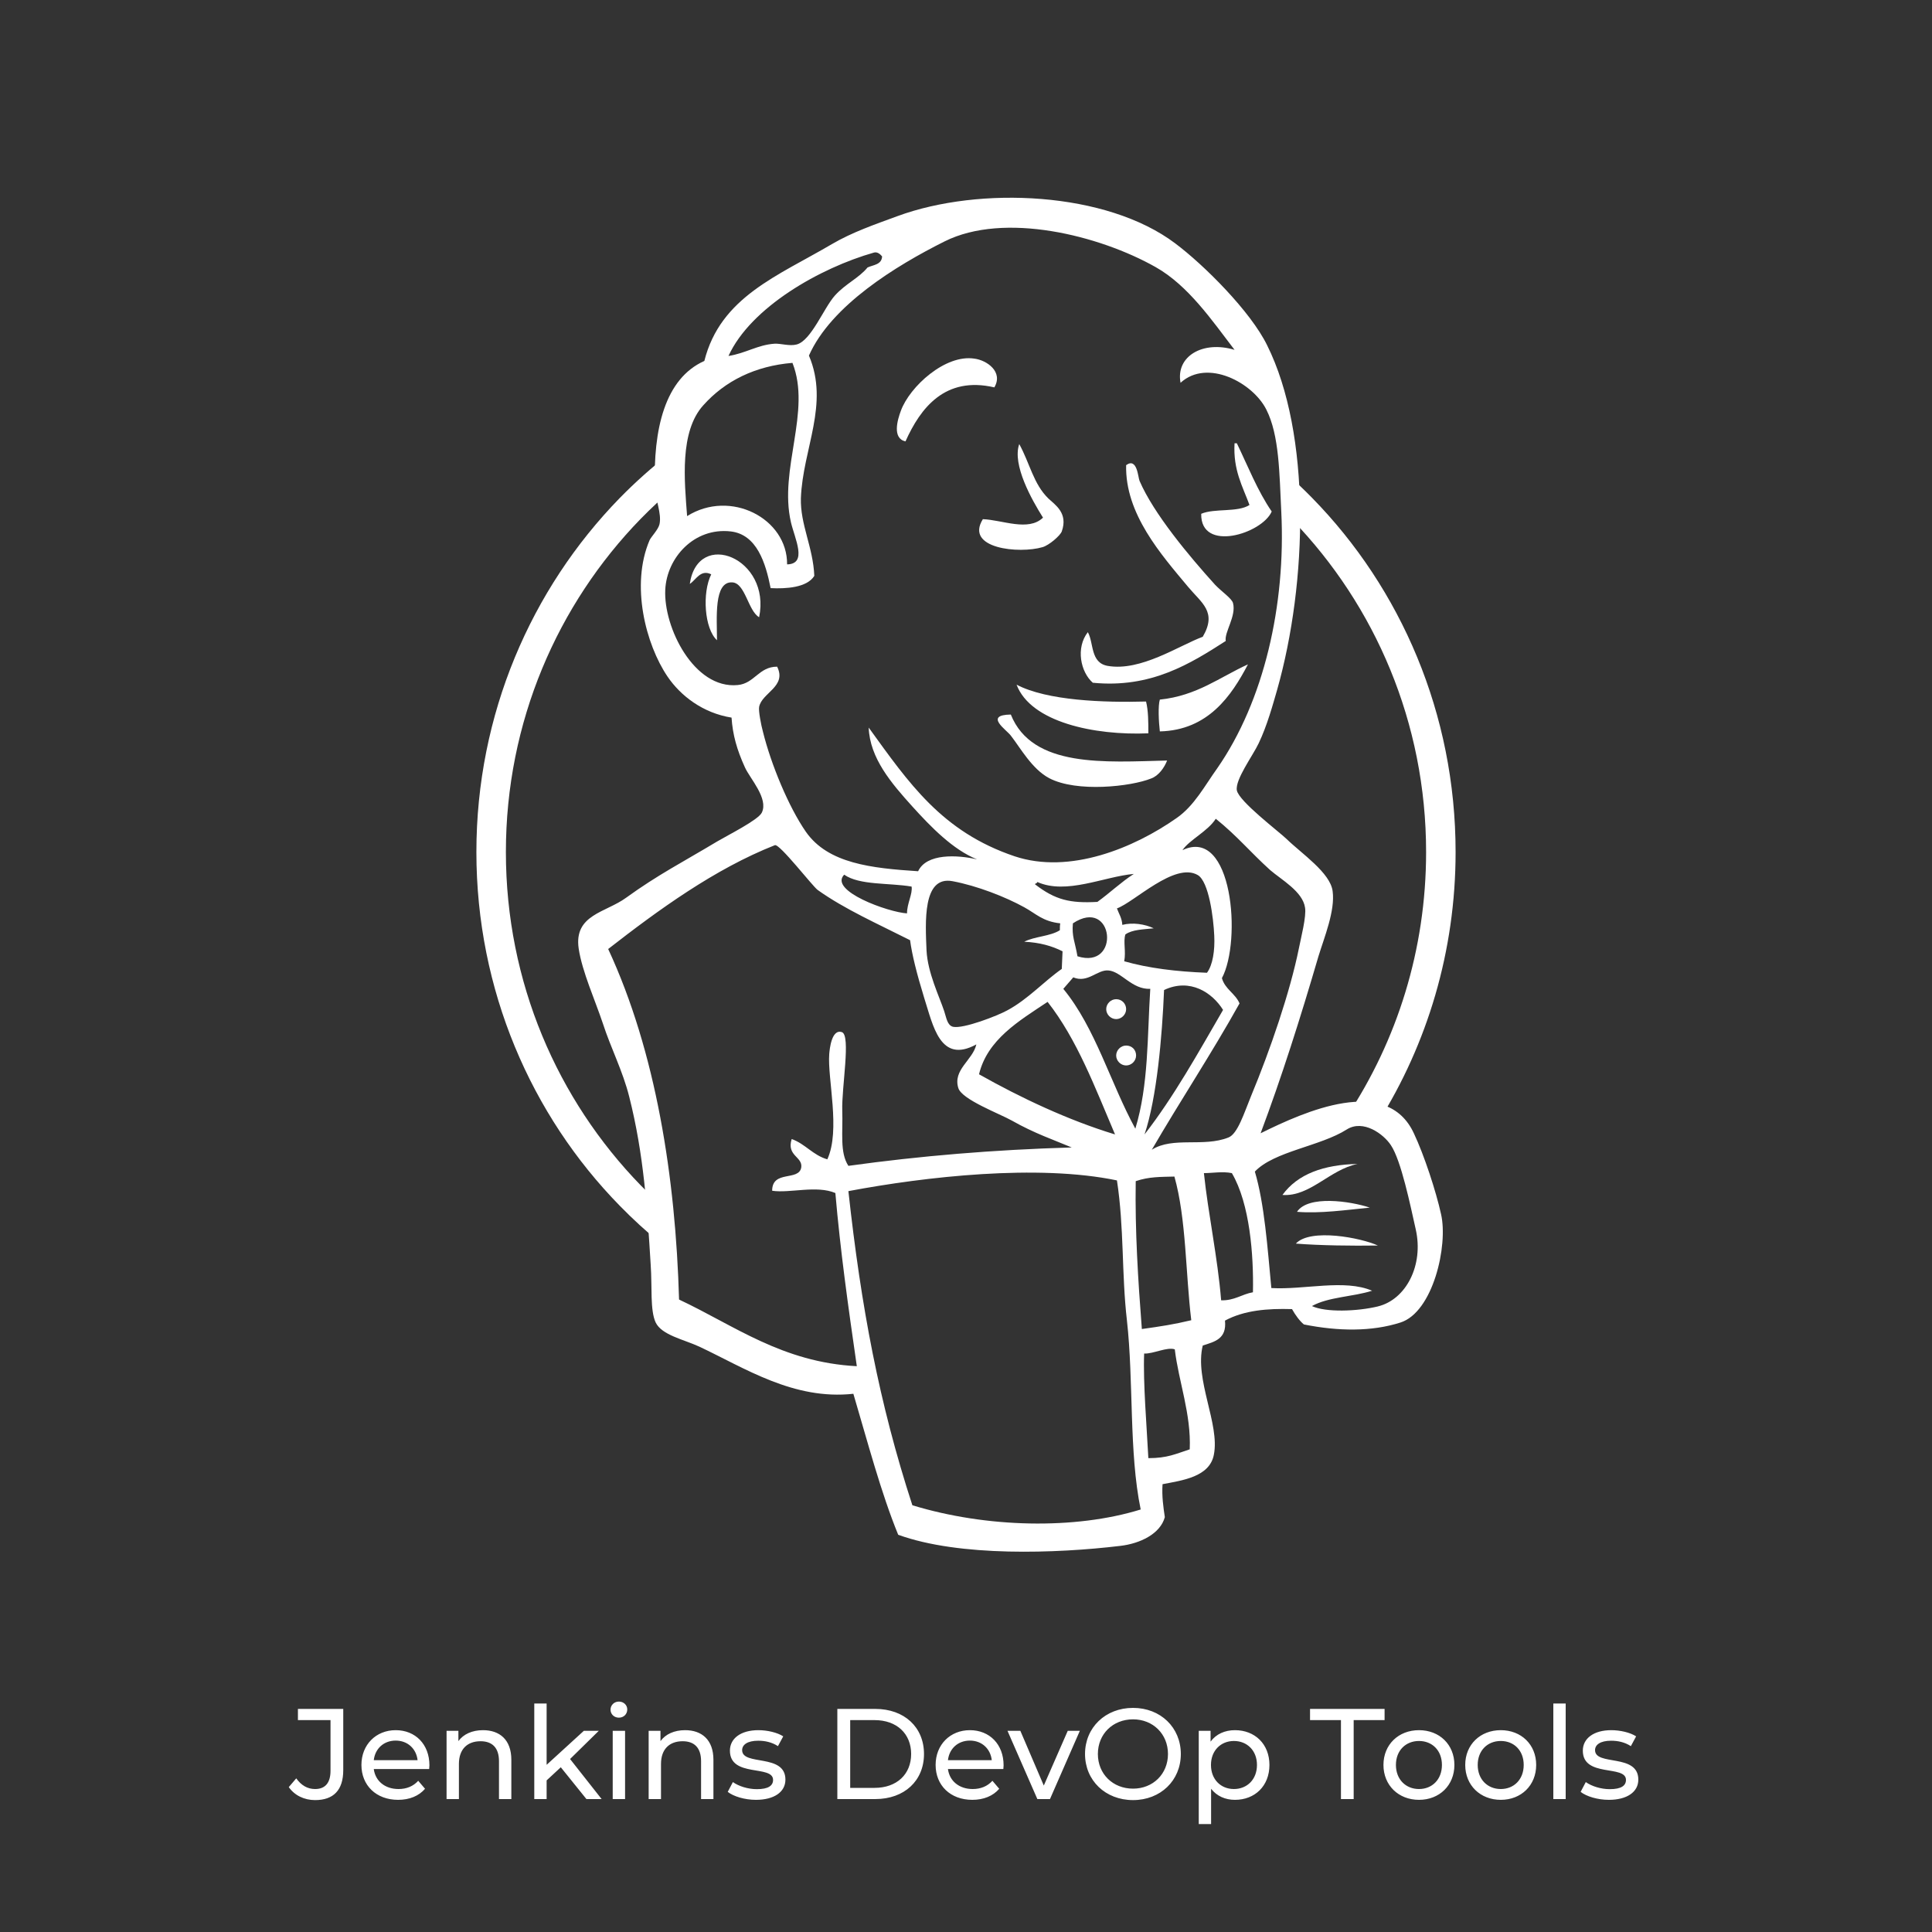 <svg xmlns="http://www.w3.org/2000/svg" xmlns:xlink="http://www.w3.org/1999/xlink" width="150" height="150" viewBox="0 0 150 150"><rect x="0" y="0" width="150" height="150" fill="#333333" stroke="none"/><defs><clipPath id="clip_4"><path transform="matrix(1,0,0,-1,0,150)" d="M0 0H150V150H0Z"></path></clipPath></defs><g clip-path="url(#clip_4)"><path transform="matrix(1,0,0,-1,24.461,139.759)" d="M0 0C1.43 0 2.189 .769 2.189 2.329V7.079H-1.33V6.21H1.2V2.279C1.2 1.339 .79 .859 0 .859-.59 .859-1.08 1.149-1.46 1.689L-2.04 1.009C-1.59 .359-.83 0 0 0M8.879 2.699C8.879 4.33 7.79 5.429 6.259 5.429 4.729 5.429 3.6 4.3 3.6 2.729 3.6 1.149 4.739 .02 6.449 .02 7.33 .02 8.06 .32 8.539 .879L8.01 1.499C7.62 1.069 7.1 .859 6.479 .859 5.429 .859 4.679 1.479 4.559 2.41H8.859C8.869 2.5 8.879 2.62 8.879 2.699M6.259 4.62C7.19 4.62 7.86 3.989 7.96 3.099H4.559C4.659 3.999 5.339 4.62 6.259 4.62M13.039 5.429C12.199 5.429 11.519 5.119 11.129 4.58V5.379H10.21V.08H11.169V2.809C11.169 3.96 11.829 4.57 12.849 4.57 13.76 4.57 14.28 4.06 14.28 3.02V.08H15.239V3.13C15.239 4.69 14.33 5.429 13.039 5.429M21.069 .08H22.249L19.799 3.189 22.029 5.379H20.869L17.979 2.739V7.499H17.02V.08H17.979V1.53L19.079 2.549ZM23.589 6.4C23.969 6.4 24.239 6.68 24.239 7.039 24.239 7.379 23.959 7.649 23.589 7.649 23.22 7.649 22.94 7.369 22.94 7.019 22.94 6.67 23.22 6.4 23.589 6.4M23.11 .08H24.069V5.379H23.11ZM28.729 5.429C27.889 5.429 27.209 5.119 26.819 4.58V5.379H25.9V.08H26.859V2.809C26.859 3.96 27.519 4.57 28.539 4.57 29.45 4.57 29.97 4.06 29.97 3.02V.08H30.929V3.13C30.929 4.69 30.02 5.429 28.729 5.429M34.229 .02C35.64 .02 36.519 .629 36.519 1.588 36.519 3.648 33.159 2.628 33.159 3.879 33.159 4.299 33.569 4.61 34.409 4.61 34.93 4.61 35.46 4.5 35.939 4.189L36.349 4.949C35.889 5.249 35.11 5.429 34.419 5.429 33.059 5.429 32.21 4.79 32.21 3.839 32.21 1.728 35.56 2.758 35.56 1.568 35.56 1.119 35.19 .849 34.299 .849 33.609 .849 32.889 1.079 32.44 1.399L32.04 .639C32.479 .29 33.349 .02 34.229 .02M40.55 .08H43.499C45.75 .08 47.278 1.499 47.278 3.579 47.278 5.66 45.75 7.079 43.499 7.079H40.55ZM41.548 .949V6.21H43.439C45.169 6.21 46.28 5.15 46.28 3.579 46.28 2.009 45.169 .949 43.439 .949ZM53.458 2.699C53.458 4.33 52.37 5.429 50.839 5.429 49.308 5.429 48.18 4.3 48.18 2.729 48.18 1.149 49.318 .02 51.029 .02 51.909 .02 52.639 .32 53.119 .879L52.59 1.499C52.199 1.069 51.679 .859 51.059 .859 50.009 .859 49.258 1.479 49.138 2.41H53.438C53.448 2.5 53.458 2.62 53.458 2.699M50.839 4.62C51.769 4.62 52.44 3.989 52.54 3.099H49.138C49.238 3.999 49.919 4.62 50.839 4.62M58.439 5.379 56.579 1.129 54.759 5.379H53.76L56.079 .08H57.059L59.378 5.379ZM63.509 0C65.64 0 67.218 1.519 67.218 3.579 67.218 5.64 65.64 7.159 63.509 7.159 61.359 7.159 59.78 5.63 59.78 3.579 59.78 1.529 61.359 0 63.509 0M63.509 .889C61.939 .889 60.778 2.029 60.778 3.579 60.778 5.13 61.939 6.27 63.509 6.27 65.059 6.27 66.22 5.13 66.22 3.579 66.22 2.029 65.059 .889 63.509 .889M71.419 5.429C70.639 5.429 69.959 5.129 69.528 4.54V5.379H68.61V-1.86H69.568V.879C70.009 .31 70.669 .02 71.419 .02 72.97 .02 74.098 1.099 74.098 2.729 74.098 4.35 72.97 5.429 71.419 5.429M71.339 .859C70.329 .859 69.558 1.599 69.558 2.729 69.558 3.85 70.329 4.59 71.339 4.59 72.359 4.59 73.13 3.85 73.13 2.729 73.13 1.599 72.359 .859 71.339 .859M79.65 .08H80.638V6.21H83.038V7.079H77.25V6.21H79.65ZM85.709 .02C87.299 .02 88.458 1.149 88.458 2.729 88.458 4.31 87.299 5.429 85.709 5.429 84.118 5.429 82.95 4.31 82.95 2.729 82.95 1.149 84.118 .02 85.709 .02M85.709 .859C84.689 .859 83.918 1.599 83.918 2.729 83.918 3.86 84.689 4.59 85.709 4.59 86.729 4.59 87.49 3.86 87.49 2.729 87.49 1.599 86.729 .859 85.709 .859M92.059 .02C93.649 .02 94.808 1.149 94.808 2.729 94.808 4.31 93.649 5.429 92.059 5.429 90.468 5.429 89.299 4.31 89.299 2.729 89.299 1.149 90.468 .02 92.059 .02M92.059 .859C91.038 .859 90.268 1.599 90.268 2.729 90.268 3.86 91.038 4.59 92.059 4.59 93.079 4.59 93.839 3.86 93.839 2.729 93.839 1.599 93.079 .859 92.059 .859M96.139 .08H97.098V7.499H96.139ZM100.449 .02C101.859 .02 102.738 .629 102.738 1.588 102.738 3.648 99.378 2.628 99.378 3.879 99.378 4.299 99.788 4.61 100.629 4.61 101.149 4.61 101.679 4.5 102.159 4.189L102.568 4.949C102.109 5.249 101.329 5.429 100.639 5.429 99.278 5.429 98.429 4.79 98.429 3.839 98.429 1.728 101.779 2.758 101.779 1.568 101.779 1.119 101.409 .849 100.519 .849 99.828 .849 99.108 1.079 98.659 1.399L98.259 .639C98.699 .29 99.568 .02 100.449 .02" fill="#ffffff"></path><path transform="matrix(1,0,0,-1,77.201,30.076)" d="M0 0C-3.837 .892-5.74-1.606-6.9-4.194-7.942-3.956-7.525-2.528-7.257-1.814-6.573 .059-3.807 2.588-1.547 2.231-.595 2.112 .714 1.219 0 0M18.649-4.342H18.828C19.69-6.127 20.434-8.031 21.534-9.637 20.791-11.362 16.002-12.849 16.061-9.815 17.103-9.369 18.887-9.726 19.809-9.131 19.274-7.674 18.53-6.424 18.649-4.343M1.933-4.402C2.766-5.919 3.034-7.496 4.194-8.626 4.729-9.131 5.74-9.756 5.235-11.183 5.116-11.511 4.253-12.255 3.748-12.403 1.933-12.939-2.32-12.522-.892-10.232 .624-10.291 2.647-11.213 3.778-10.113 2.915-8.745 1.368-6.008 1.933-4.402M17.965-19.69C15.229-21.445 12.165-23.379 7.644-22.932 6.692-22.1 6.306-20.225 7.258-19.006 7.733-19.839 7.436-21.386 8.804-21.624 11.362-22.07 14.336-20.047 16.18-19.363 17.311-17.43 16.091-16.746 15.05-15.496 12.939-12.968 10.143-9.815 10.232-6.038 11.094-5.413 11.154-6.99 11.273-7.258 12.373-9.815 15.14-13.117 17.132-15.318 17.638-15.853 18.441-16.389 18.53-16.746 18.798-17.757 17.846-19.006 17.965-19.69M-18.263-17.846C-19.125-17.341-19.333-15.199-20.345-15.139-21.802-15.05-21.534-17.936-21.534-19.631-22.516-18.739-22.695-15.942-21.981-14.515-22.813-14.098-23.171-14.961-23.646-15.258-23.022-10.946-17.311-13.266-18.263-17.846M19.69-21.505C18.411-23.944 16.597-26.621 12.849-26.71 12.76-25.936 12.701-24.717 12.849-24.241 15.734-23.944 17.519-22.486 19.69-21.505M1.725-23.081C4.105-24.33 8.507-24.479 11.778-24.39 11.957-25.104 11.957-25.996 11.957-26.859 7.763-27.037 2.826-25.996 1.725-23.081M1.279-25.401C2.945-29.565 8.626-29.089 13.414-28.97 13.206-29.506 12.76-30.16 12.165-30.368 10.618-30.993 6.395-31.469 4.253-30.338 2.915-29.625 2.022-27.989 1.279-27.037 .952-26.591-.833-25.431 1.279-25.401" fill="#ffffff"></path><path transform="matrix(1,0,0,-1,105.398,90.367)" d="M0 0C-2.171-.446-3.688-2.558-5.83-2.409-4.64-.773-2.618-.059 0 0M.952-3.391C-.833-3.569-2.915-3.867-4.699-3.718-3.837-2.409-.565-2.885 .952-3.391M1.576-6.335C-.416-6.365-2.885-6.335-4.789-6.186-3.659-4.967 .297-5.74 1.576-6.335" fill="#ffffff"></path><path transform="matrix(1,0,0,-1,88.831,105.09)" d="M0 0C-.089-2.231 .208-5.77 .327-8.12 1.814-8.12 2.439-7.793 3.54-7.436 3.659-4.699 2.677-2.171 2.379 .327 1.784 .535 .714-.03 0 0M-22.962 12.611C-21.981 3.659-20.583-3.837-17.995-11.778-12.255-13.533-5.354-13.682-.268-12.106-1.19-7.644-.803-2.201-1.338 2.588-1.755 6.187-1.547 9.786-2.112 13.444-8.269 14.723-16.954 13.742-22.962 12.611ZM-.654 13.385C-.714 9.548-.476 5.741-.178 1.904 1.308 2.112 2.29 2.26 3.659 2.588 3.212 6.276 3.272 10.47 2.35 13.742 1.309 13.712 .386 13.742-.654 13.385ZM6.811 14.009C6.097 14.158 5.294 14.009 4.64 14.009 4.967 10.886 5.711 7.436 5.978 4.134 7.019 4.105 7.585 4.61 8.447 4.759 8.507 7.644 8.209 11.63 6.811 14.009ZM18.144 3.659C20.345 4.194 21.713 6.871 21.088 9.637 20.672 11.481 19.958 14.991 19.155 16.181 18.59 17.043 17.013 18.203 15.734 17.4 13.682 16.091 10.083 15.705 8.596 14.128 9.339 11.63 9.577 8.239 9.875 5.086 12.433 4.937 15.556 5.8 17.698 4.878 16.21 4.402 14.307 4.402 13.028 3.688 14.098 3.183 16.537 3.272 18.144 3.658ZM-2.26 17.013C-3.807 20.642-5.205 24.39-7.496 27.305-9.726 25.818-12.165 24.39-12.82 21.683-9.607 19.869-5.889 18.114-2.26 17.013ZM1.546 28.227C1.398 24.598 .981 19.839 .03 17.013 2.32 19.958 4.194 23.349 6.127 26.68 5.294 28.019 3.569 29.179 1.547 28.227ZM-2.766 29.743C-3.629 29.833-4.372 28.732-5.503 29.208-5.77 28.911-6.008 28.613-6.276 28.316-3.778 25.282-2.618 20.999-.684 17.46 .357 20.88 .238 24.598 .476 28.316-.952 28.257-1.755 29.654-2.766 29.744ZM-5.532 33.402C-5.622 32.361-5.384 32.034-5.176 30.844-1.785 29.773-2.35 35.514-5.532 33.402M-9.31 34.651C-10.767 35.455-12.968 36.317-14.872 36.674-17.222 37.12-16.984 33.462-16.895 31.29-16.805 29.565-15.913 27.751-15.526 26.591-15.348 26.055-15.288 25.49-14.842 25.371-14.039 25.193-11.362 26.234-10.618 26.65-9.012 27.513-7.763 28.911-6.395 29.863-6.365 30.309-6.365 30.785-6.335 31.231-7.168 31.647-8.09 31.915-9.31 31.974-8.507 32.391-7.287 32.391-6.544 32.867-6.544 33.045-6.544 33.224-6.514 33.402-7.882 33.551-8.388 34.146-9.31 34.651M-23.289 37.18C-24.509 35.93-19.869 34.265-18.411 34.175-18.411 34.949-17.965 35.692-18.055 36.257-19.809 36.555-22.1 36.347-23.289 37.18M-8.298 36.615C-8.298 36.495-8.447 36.525-8.477 36.436-6.9 35.216-5.741 34.949-3.629 35.068-2.677 35.752-1.814 36.585-.803 37.239-3.123 37.031-6.038 35.603-8.299 36.615ZM5.443 32.45C5.384 33.819 5.026 36.644 4.164 37.15 2.379 38.191-.773 35.038-2.112 34.562-1.963 34.146-1.725 33.819-1.695 33.283-.892 33.491 .059 33.343 .743 33.016-.06 32.926-.922 32.926-1.457 32.54-1.636 31.975-1.398 31.231-1.547 30.457 .327 29.922 2.498 29.654 4.878 29.565 5.324 30.16 5.502 31.29 5.443 32.45ZM-25.342 35.99C-25.728 36.257-28.316 39.619-28.673 39.47-33.343 37.626-37.715 34.443-41.612 31.409-37.894 23.408-36.377 13.623-36.109 4.194-31.855 2.201-28.108-.684-22.308-.981-22.992 3.748-23.587 8.001-23.973 12.463-25.431 13.087-27.513 12.433-28.881 12.641-28.881 14.277-26.799 13.355-26.621 14.455-26.502 15.288-27.781 15.348-27.364 16.656-26.293 16.27-25.728 15.407-24.598 15.08-23.557 17.341-24.598 21.356-24.449 23.26-24.419 23.616-24.271 25.223-23.468 24.955-22.754 24.717-23.498 20.642-23.438 18.858-23.379 17.192-23.646 15.615-22.962 14.574-17.37 15.348-11.689 15.824-5.622 16.002-6.96 16.567-8.537 17.103-10.262 18.084-11.213 18.62-14.158 19.72-14.426 20.612-14.872 22.04-13.296 22.784-13.028 24.003-15.853 22.457-16.389 25.49-17.073 27.602-17.668 29.536-18.025 30.993-18.173 32.094-20.642 33.343-23.26 34.503-25.342 35.99ZM2.974 39.083C6.871 40.957 7.585 32.034 6.038 29.149 6.276 28.286 7.079 27.959 7.406 27.186 5.235 23.289 2.826 19.661 .595 15.824 2.231 16.865 4.61 16.002 6.543 16.775 7.257 17.043 7.763 18.679 8.299 19.988 9.785 23.557 11.332 28.078 12.016 31.469 12.165 32.242 12.611 33.938 12.492 34.622 12.314 35.871 10.648 36.793 9.785 37.537 8.209 38.964 7.228 40.183 5.562 41.522 4.937 40.54 3.51 39.886 2.974 39.083ZM-34.235 73.616C-36.079 71.563-35.692 67.756-35.484 65.02-32.123 67.131-27.691 64.841-27.721 61.272-26.115 61.302-27.126 63.265-27.424 64.544-28.376 68.678-25.817 73.14-27.305 76.917-30.19 76.679-32.54 75.519-34.235 73.615ZM-20.969 85.483C-25.163 84.293-30.547 81.23-32.272 77.453-30.933 77.661-30.011 78.315-28.703 78.404-28.197 78.434-27.543 78.196-26.978 78.345-25.847 78.642-24.866 81.2-24.003 82.152-23.17 83.074-22.159 83.49-21.475 84.323-21.029 84.531-20.375 84.531-20.345 85.186-20.523 85.394-20.731 85.543-20.969 85.483ZM.892 84.353C-3.48 86.822-10.856 88.666-15.496 86.346-19.244 84.472-24.3 81.379-26.026 77.482-24.42 73.705-26.502 70.255-26.65 66.418-26.71 64.365-25.698 62.61-25.609 60.379-26.174 59.457-27.84 59.368-29 59.428-29.387 61.391-30.071 63.592-32.094 63.83-34.949 64.157-37.061 61.778-37.18 59.309-37.328 56.394-34.949 51.576-31.558 51.903-30.249 52.022-29.922 53.33-28.495 53.33-27.721 51.784-29.684 51.308-29.892 50.207-29.952 49.91-29.744 48.809-29.595 48.274-28.97 45.746-27.602 42.444-26.264 40.511-24.539 38.042-21.177 37.685-17.549 37.447-16.894 38.845-14.515 38.726-12.969 38.369-14.842 39.113-16.567 40.897-17.995 42.474-19.631 44.288-21.296 46.222-21.386 48.601-18.263 44.288-15.705 40.511-10.053 38.607-5.77 37.18-.773 39.262 2.528 41.582 3.896 42.534 4.699 44.08 5.681 45.448 9.31 50.683 11.005 58.119 10.648 65.347 10.499 68.321 10.499 71.296 9.488 73.288 8.447 75.371 4.908 77.274 2.826 75.371 2.439 77.423 4.551 78.672 7.019 77.928 5.265 80.219 3.421 82.925 .892 84.353M9.042 17.103C12.463 18.798 18.828 21.653 20.939 17.103 21.743 15.407 22.665 12.582 23.051 10.827 23.616 8.388 22.427 3.212 19.898 2.409 17.668 1.695 15.08 1.725 12.403 2.26 12.076 2.528 11.749 2.975 11.481 3.451 9.578 3.51 7.763 3.361 6.276 2.558 6.424 1.13 5.473 .922 4.551 .624 3.896-2.022 5.889-5.473 5.413-7.852 5.086-9.577 2.974-9.845 1.428-10.142 1.368-11.094 1.487-11.897 1.606-12.701 1.249-14.009-.327-14.753-1.844-14.931-6.811-15.526-14.336-15.794-19.095-14.069-20.434-10.797-21.475-6.841-22.576-3.123-27.216-3.629-30.993-1.13-34.532 .535-35.752 1.1-37.447 1.428-37.923 2.409-38.369 3.361-38.191 5.175-38.31 6.871-38.578 11.243-38.845 15.467-39.975 19.928-40.481 21.951-41.403 23.706-42.028 25.639-42.623 27.424-43.634 29.654-43.902 31.439-44.288 34.086-41.79 34.235-40.213 35.395-37.745 37.18-35.811 38.161-33.135 39.767-32.331 40.243-29.952 41.433-29.684 41.998-29.149 43.098-30.606 44.645-30.993 45.508-31.618 46.876-31.945 48.036-32.034 49.375-34.265 49.731-35.99 51.07-37.001 52.557-38.697 55.055-39.886 59.666-38.399 63.146-38.28 63.413-37.715 63.979-37.626 64.395-37.447 65.228-37.953 66.329-37.983 67.221-38.131 71.772-37.209 75.698-34.146 77.066-32.897 82.033-28.435 83.669-24.241 86.138-22.665 87.06-20.939 87.654-19.155 88.309-12.76 90.659-2.915 90.213 2.409 86.197 4.67 84.502 8.269 80.903 9.548 78.285 12.968 71.415 12.701 59.904 10.321 51.516 9.994 50.386 9.548 48.75 8.893 47.382 8.447 46.43 7.049 44.556 7.198 43.723 7.376 42.861 10.41 40.57 11.065 39.946 12.225 38.816 14.455 37.328 14.634 35.9 14.842 34.384 13.98 32.302 13.534 30.844 12.106 25.966 10.678 21.475 9.042 17.103Z" fill="#ffffff"></path><path transform="matrix(1,0,0,-1,87.433,78.35)" d="M0 0C0-.416-.357-.773-.773-.773-1.19-.773-1.547-.416-1.547 0-1.547 .417-1.19 .773-.773 .773-.327 .773 0 .417 0 0M.773-3.599C.773-4.016 .417-4.372 0-4.372-.416-4.372-.773-4.016-.773-3.599-.773-3.182-.416-2.826 0-2.826 .446-2.826 .773-3.153 .773-3.599" fill="#ffffff"></path><path transform="matrix(1,0,0,-1,49.747,92.032)" d="M0 0C-6.454 6.633-10.47 15.764-10.47 25.877-10.47 35.99-6.454 45.121 0 51.754 .793 52.565 1.622 53.337 2.485 54.069 2.414 55.003 2.335 56.02 2.271 56.843 .891 55.772-.414 54.608-1.636 53.36-8.506 46.311-12.76 36.585-12.76 25.877-12.76 15.169-8.506 5.443-1.636-1.576-.63-2.609 .433-3.582 1.548-4.493L1.334-1.296C.879-.876 .434-.444 0 0" fill="#ffffff"></path><path transform="matrix(1,0,0,-1,101.888,38.672)" d="M0 0C-.657 .672-1.339 1.319-2.044 1.941L-1.535-1.011V-1.712C4.86-8.336 8.834-17.424 8.834-27.483 8.834-35.073 6.572-42.11 2.714-47.953L5.131-48.423C8.923-42.379 11.124-35.185 11.124-27.483 11.124-16.746 6.871-7.019 0 0" fill="#ffffff"></path></g></svg>